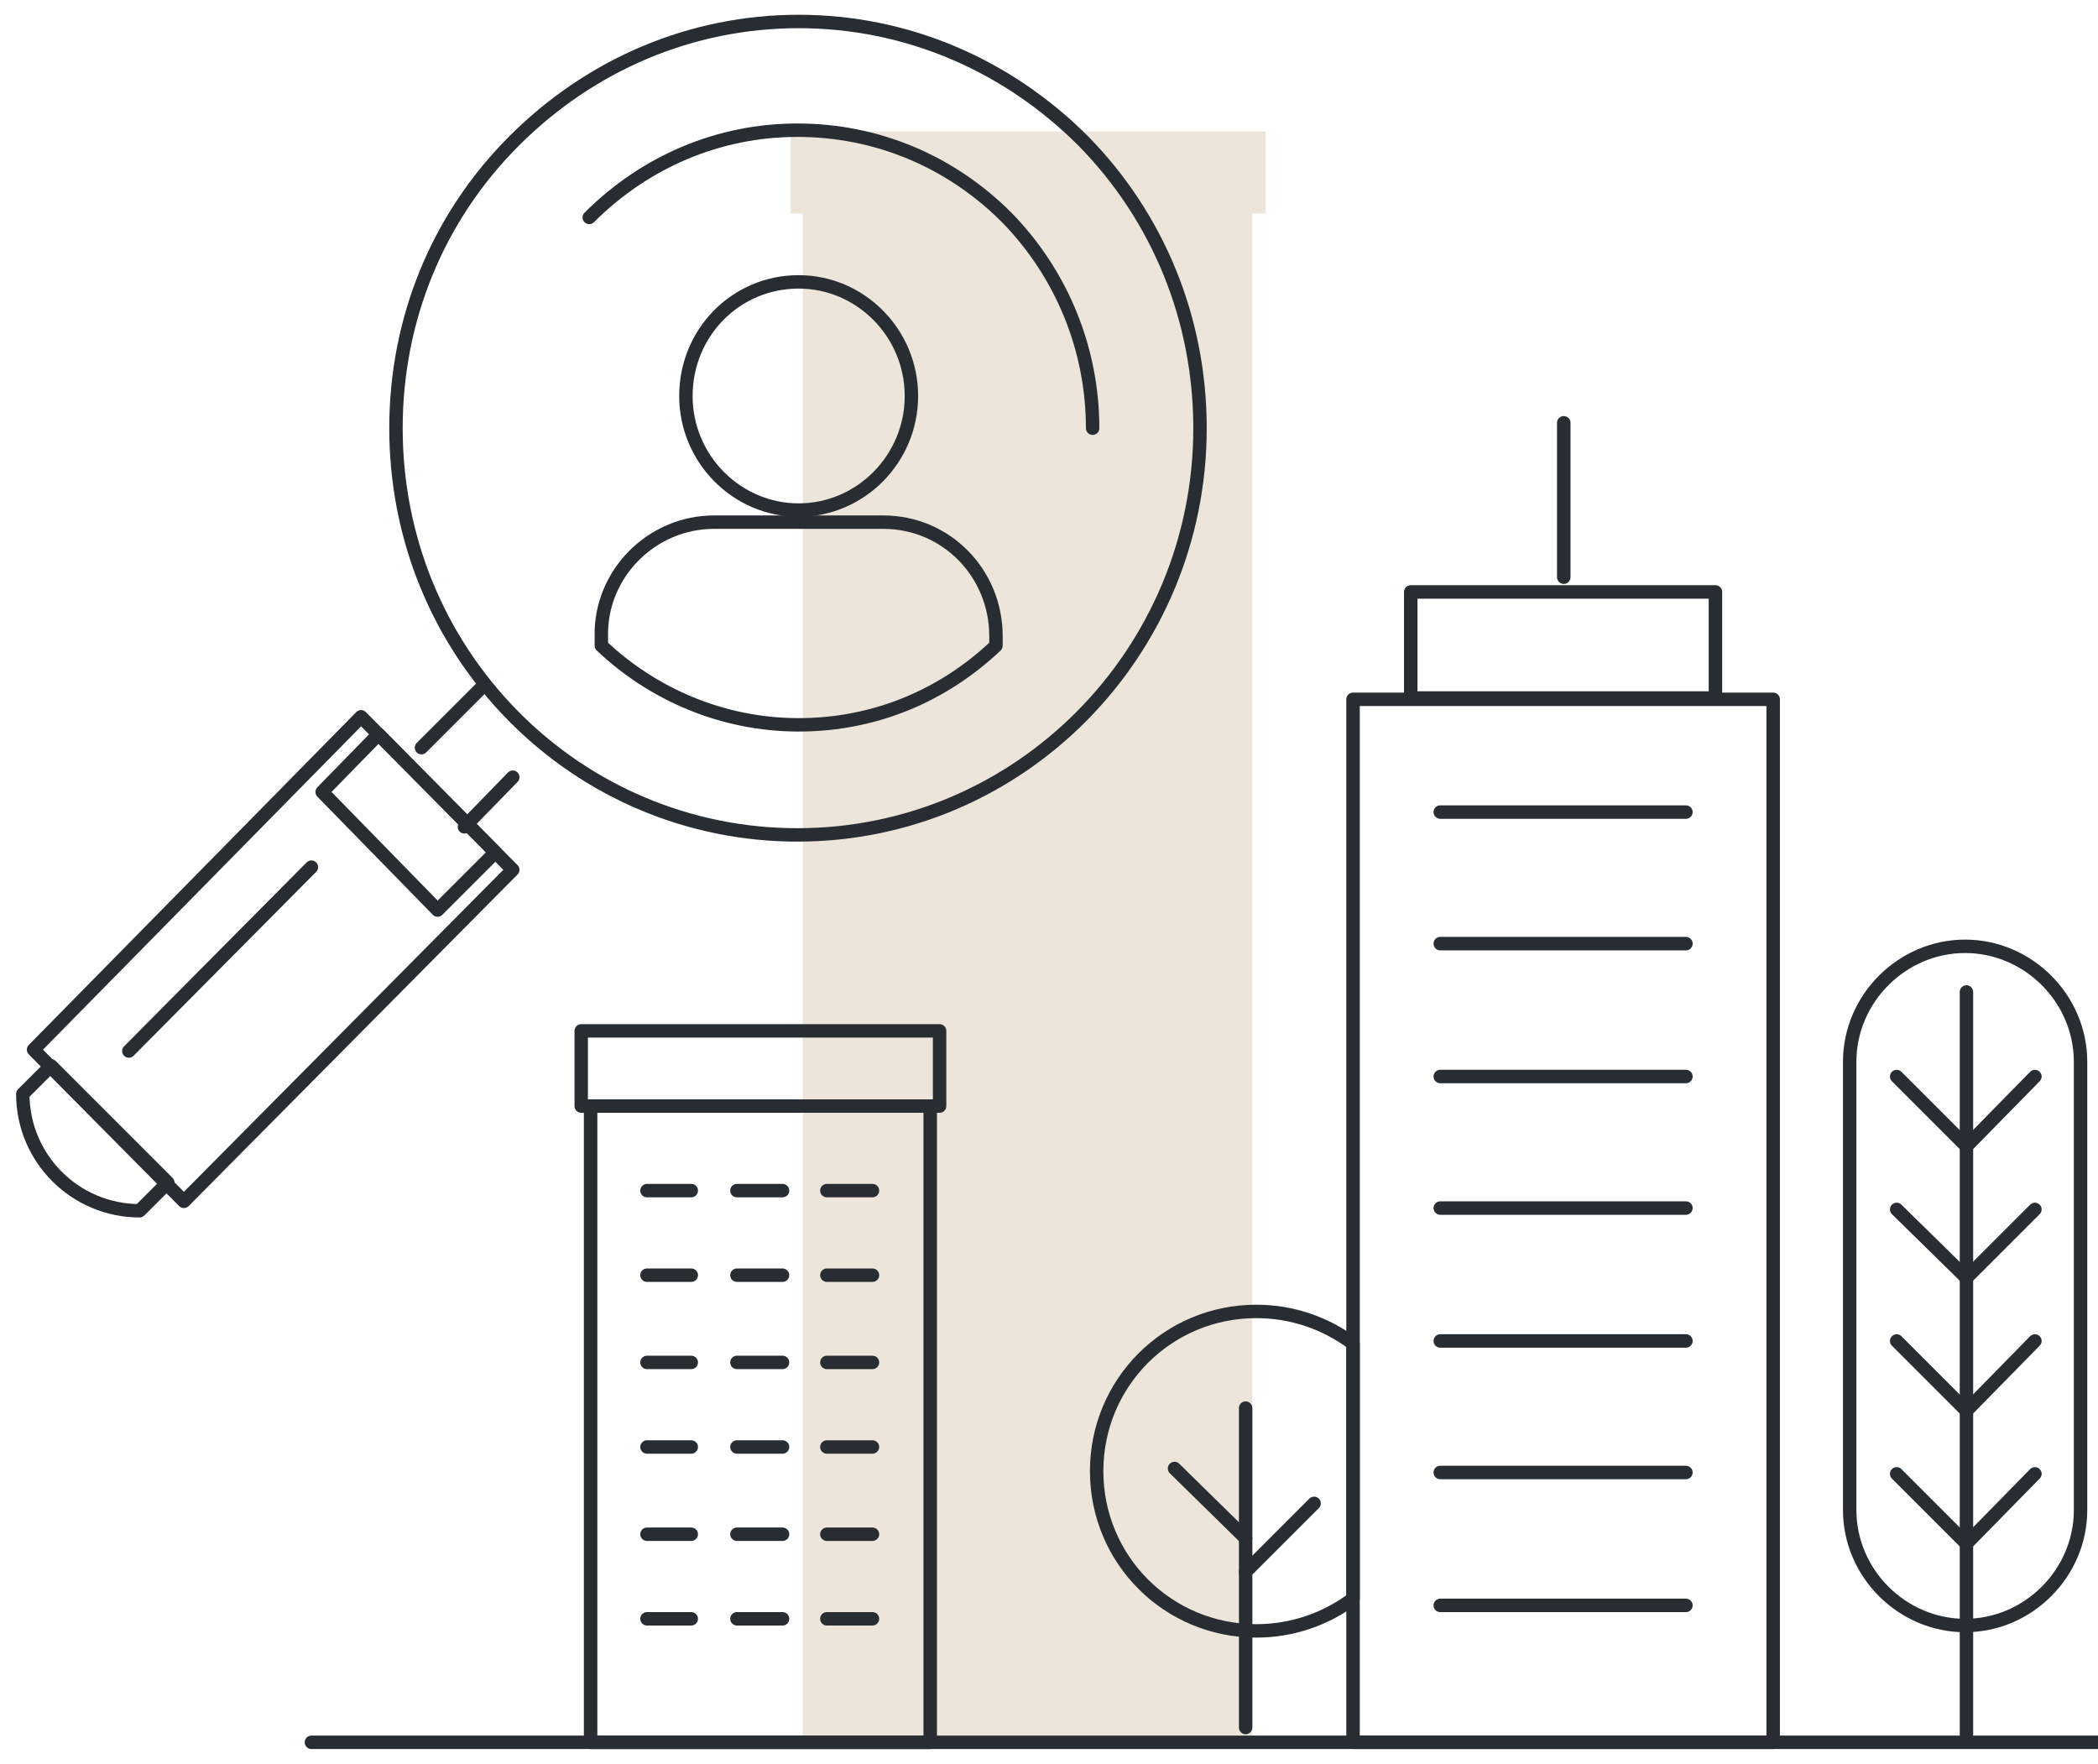 <?xml version="1.0" encoding="UTF-8"?> <!-- Generator: Adobe Illustrator 26.2.1, SVG Export Plug-In . SVG Version: 6.00 Build 0) --> <svg xmlns="http://www.w3.org/2000/svg" xmlns:xlink="http://www.w3.org/1999/xlink" x="0px" y="0px" viewBox="0 0 156.3 131.4" style="enable-background:new 0 0 156.3 131.4;" xml:space="preserve"> <style type="text/css"> .st0{fill:#EDE5DA;} .st1{fill:none;stroke:#282D33;stroke-linecap:round;stroke-linejoin:round;} .st2{fill:#EB302B;} .st3{fill:none;stroke:#282D33;stroke-width:1.004;stroke-linecap:round;stroke-linejoin:round;} .st4{fill:none;stroke:#282D33;stroke-width:1.119;stroke-linecap:round;stroke-linejoin:round;} .st5{fill:none;stroke:#282D33;stroke-width:1.109;stroke-linecap:round;stroke-linejoin:round;} .st6{fill:none;stroke:#282D33;stroke-width:0.973;stroke-linecap:round;stroke-linejoin:round;} .st7{fill:none;stroke:#282D33;stroke-width:0.978;stroke-linecap:round;stroke-linejoin:round;} .st8{fill:none;stroke:#282D33;stroke-width:0.715;stroke-linecap:round;stroke-linejoin:round;} .st9{fill:none;stroke:#282D33;stroke-linecap:round;stroke-linejoin:round;stroke-dasharray:1.94,1.94;} .st10{fill:none;stroke:#282D33;stroke-linecap:round;stroke-linejoin:round;stroke-dasharray:2.01,2.01;} .st11{fill:none;stroke:#282D33;stroke-width:0.966;stroke-linecap:round;stroke-linejoin:round;} </style> <g id="Icons"> </g> <g id="Layer_5"> <g> <rect x="59.8" y="12.3" class="st0" width="33.5" height="117"></rect> <rect x="58.9" y="9.8" class="st0" width="35.4" height="6.1"></rect> </g> <polyline class="st3" points="69.3,82.7 69.3,129.8 44,129.8 44,82.7 "></polyline> <rect x="43.3" y="76.8" class="st1" width="26.7" height="5.6"></rect> <g> <line class="st1" x1="48.2" y1="88.7" x2="51.5" y2="88.7"></line> <line class="st1" x1="54.9" y1="88.7" x2="58.3" y2="88.7"></line> <line class="st1" x1="61.6" y1="88.7" x2="65" y2="88.7"></line> </g> <g> <line class="st1" x1="48.2" y1="95" x2="51.5" y2="95"></line> <line class="st1" x1="54.9" y1="95" x2="58.3" y2="95"></line> <line class="st1" x1="61.6" y1="95" x2="65" y2="95"></line> </g> <g> <line class="st1" x1="48.2" y1="101.5" x2="51.5" y2="101.5"></line> <line class="st1" x1="54.9" y1="101.5" x2="58.3" y2="101.5"></line> <line class="st1" x1="61.6" y1="101.5" x2="65" y2="101.5"></line> </g> <g> <line class="st1" x1="48.2" y1="107.8" x2="51.5" y2="107.8"></line> <line class="st1" x1="54.9" y1="107.8" x2="58.3" y2="107.8"></line> <line class="st1" x1="61.6" y1="107.8" x2="65" y2="107.8"></line> </g> <g> <line class="st1" x1="48.2" y1="114.3" x2="51.5" y2="114.3"></line> <line class="st1" x1="54.9" y1="114.3" x2="58.3" y2="114.3"></line> <line class="st1" x1="61.6" y1="114.3" x2="65" y2="114.3"></line> </g> <g> <line class="st1" x1="48.2" y1="120.6" x2="51.5" y2="120.6"></line> <line class="st1" x1="54.9" y1="120.6" x2="58.3" y2="120.6"></line> <line class="st1" x1="61.6" y1="120.6" x2="65" y2="120.6"></line> </g> <line class="st1" x1="156.3" y1="129.8" x2="23.2" y2="129.8"></line> <g> <rect x="100.8" y="52.1" class="st3" width="31.3" height="77.7"></rect> <rect x="105.1" y="44.1" class="st3" width="22.7" height="7.9"></rect> <line class="st3" x1="107.3" y1="60.5" x2="125.6" y2="60.5"></line> <line class="st3" x1="107.3" y1="70.3" x2="125.6" y2="70.3"></line> <line class="st3" x1="107.3" y1="80.2" x2="125.6" y2="80.2"></line> <line class="st3" x1="107.3" y1="90" x2="125.6" y2="90"></line> <line class="st3" x1="107.3" y1="99.9" x2="125.6" y2="99.9"></line> <line class="st3" x1="107.3" y1="109.7" x2="125.6" y2="109.7"></line> <line class="st3" x1="107.3" y1="119.6" x2="125.6" y2="119.6"></line> <line class="st3" x1="116.5" y1="43" x2="116.5" y2="31.5"></line> </g> <path class="st1" d="M155,112.5c0,4.7-3.9,8.6-8.6,8.6l0,0c-4.7,0-8.6-3.9-8.6-8.6V79.1c0-4.7,3.9-8.6,8.6-8.6l0,0 c4.7,0,8.6,3.9,8.6,8.6V112.5z"></path> <g> <line class="st1" x1="146.5" y1="73.9" x2="146.5" y2="129.2"></line> <line class="st1" x1="146.5" y1="115" x2="151.6" y2="109.8"></line> <line class="st1" x1="146.5" y1="115" x2="141.3" y2="109.8"></line> <line class="st1" x1="146.5" y1="105.1" x2="151.6" y2="99.9"></line> <line class="st1" x1="146.5" y1="105.1" x2="141.3" y2="99.9"></line> <line class="st1" x1="146.5" y1="95.2" x2="151.6" y2="90.1"></line> <line class="st1" x1="146.5" y1="95.2" x2="141.3" y2="90.1"></line> <line class="st1" x1="146.5" y1="85.4" x2="151.6" y2="80.2"></line> <line class="st1" x1="146.5" y1="85.4" x2="141.3" y2="80.2"></line> </g> <g> <g> <line class="st1" x1="92.8" y1="104.9" x2="92.8" y2="128.7"></line> <line class="st1" x1="92.8" y1="117.1" x2="97.9" y2="112"></line> <line class="st1" x1="92.8" y1="114.6" x2="87.5" y2="109.4"></line> </g> <path class="st1" d="M100.8,100.1c-2-1.5-4.5-2.4-7.2-2.4c-6.6,0-11.9,5.3-11.9,11.9c0,6.6,5.3,11.9,11.9,11.9 c2.7,0,5.2-0.9,7.2-2.4V100.1z"></path> </g> <g> <g> <path class="st1" d="M38.3,10.5C44,4.8,51.5,1.6,59.5,1.6c8,0,15.5,3.2,21.2,8.9c5.6,5.7,8.7,13.3,8.7,21.4 c0,16.7-13.4,30.3-30,30.3c-8,0-15.6-3.2-21.2-8.9c-5.6-5.7-8.7-13.3-8.7-21.4C29.5,23.8,32.6,16.2,38.3,10.5z"></path> <path class="st1" d="M43.9,16.2c4.2-4.2,9.7-6.5,15.5-6.5c5.9,0,11.4,2.3,15.6,6.5c4.1,4.2,6.4,9.8,6.4,15.7"></path> <g> <path class="st1" d="M51.1,29.5c0,4.7,3.8,8.5,8.4,8.5c4.6,0,8.4-3.8,8.4-8.5c0-4.7-3.8-8.5-8.4-8.5 C54.8,21,51.1,24.8,51.1,29.5z"></path> <path class="st1" d="M53.2,38.9h12.6c4.7,0,8.4,3.8,8.4,8.5v0.7c-3.9,3.7-9,5.9-14.7,5.9c-5.7,0-10.9-2.3-14.7-5.9v-0.7 C44.7,42.8,48.5,38.9,53.2,38.9z"></path> </g> </g> <polygon class="st1" points="2.5,78.2 13.7,89.5 38.2,64.8 26.9,53.4 "></polygon> <line class="st1" x1="9.6" y1="78.3" x2="23.2" y2="64.6"></line> <polygon class="st1" points="24,59 32.6,67.8 36.9,63.5 28.2,54.7 "></polygon> <path class="st1" d="M1.7,81.5c0,4.8,3.9,8.7,8.7,8.7c0.7-0.7,1.4-1.4,2.1-2.1c-2.9-2.9-5.8-5.8-8.7-8.7 C3.1,80.1,2.4,80.8,1.7,81.5z"></path> <g> <line class="st1" x1="34.6" y1="61.6" x2="38.2" y2="57.9"></line> <line class="st1" x1="31.4" y1="55.7" x2="36.1" y2="51"></line> </g> </g> </g> </svg> 